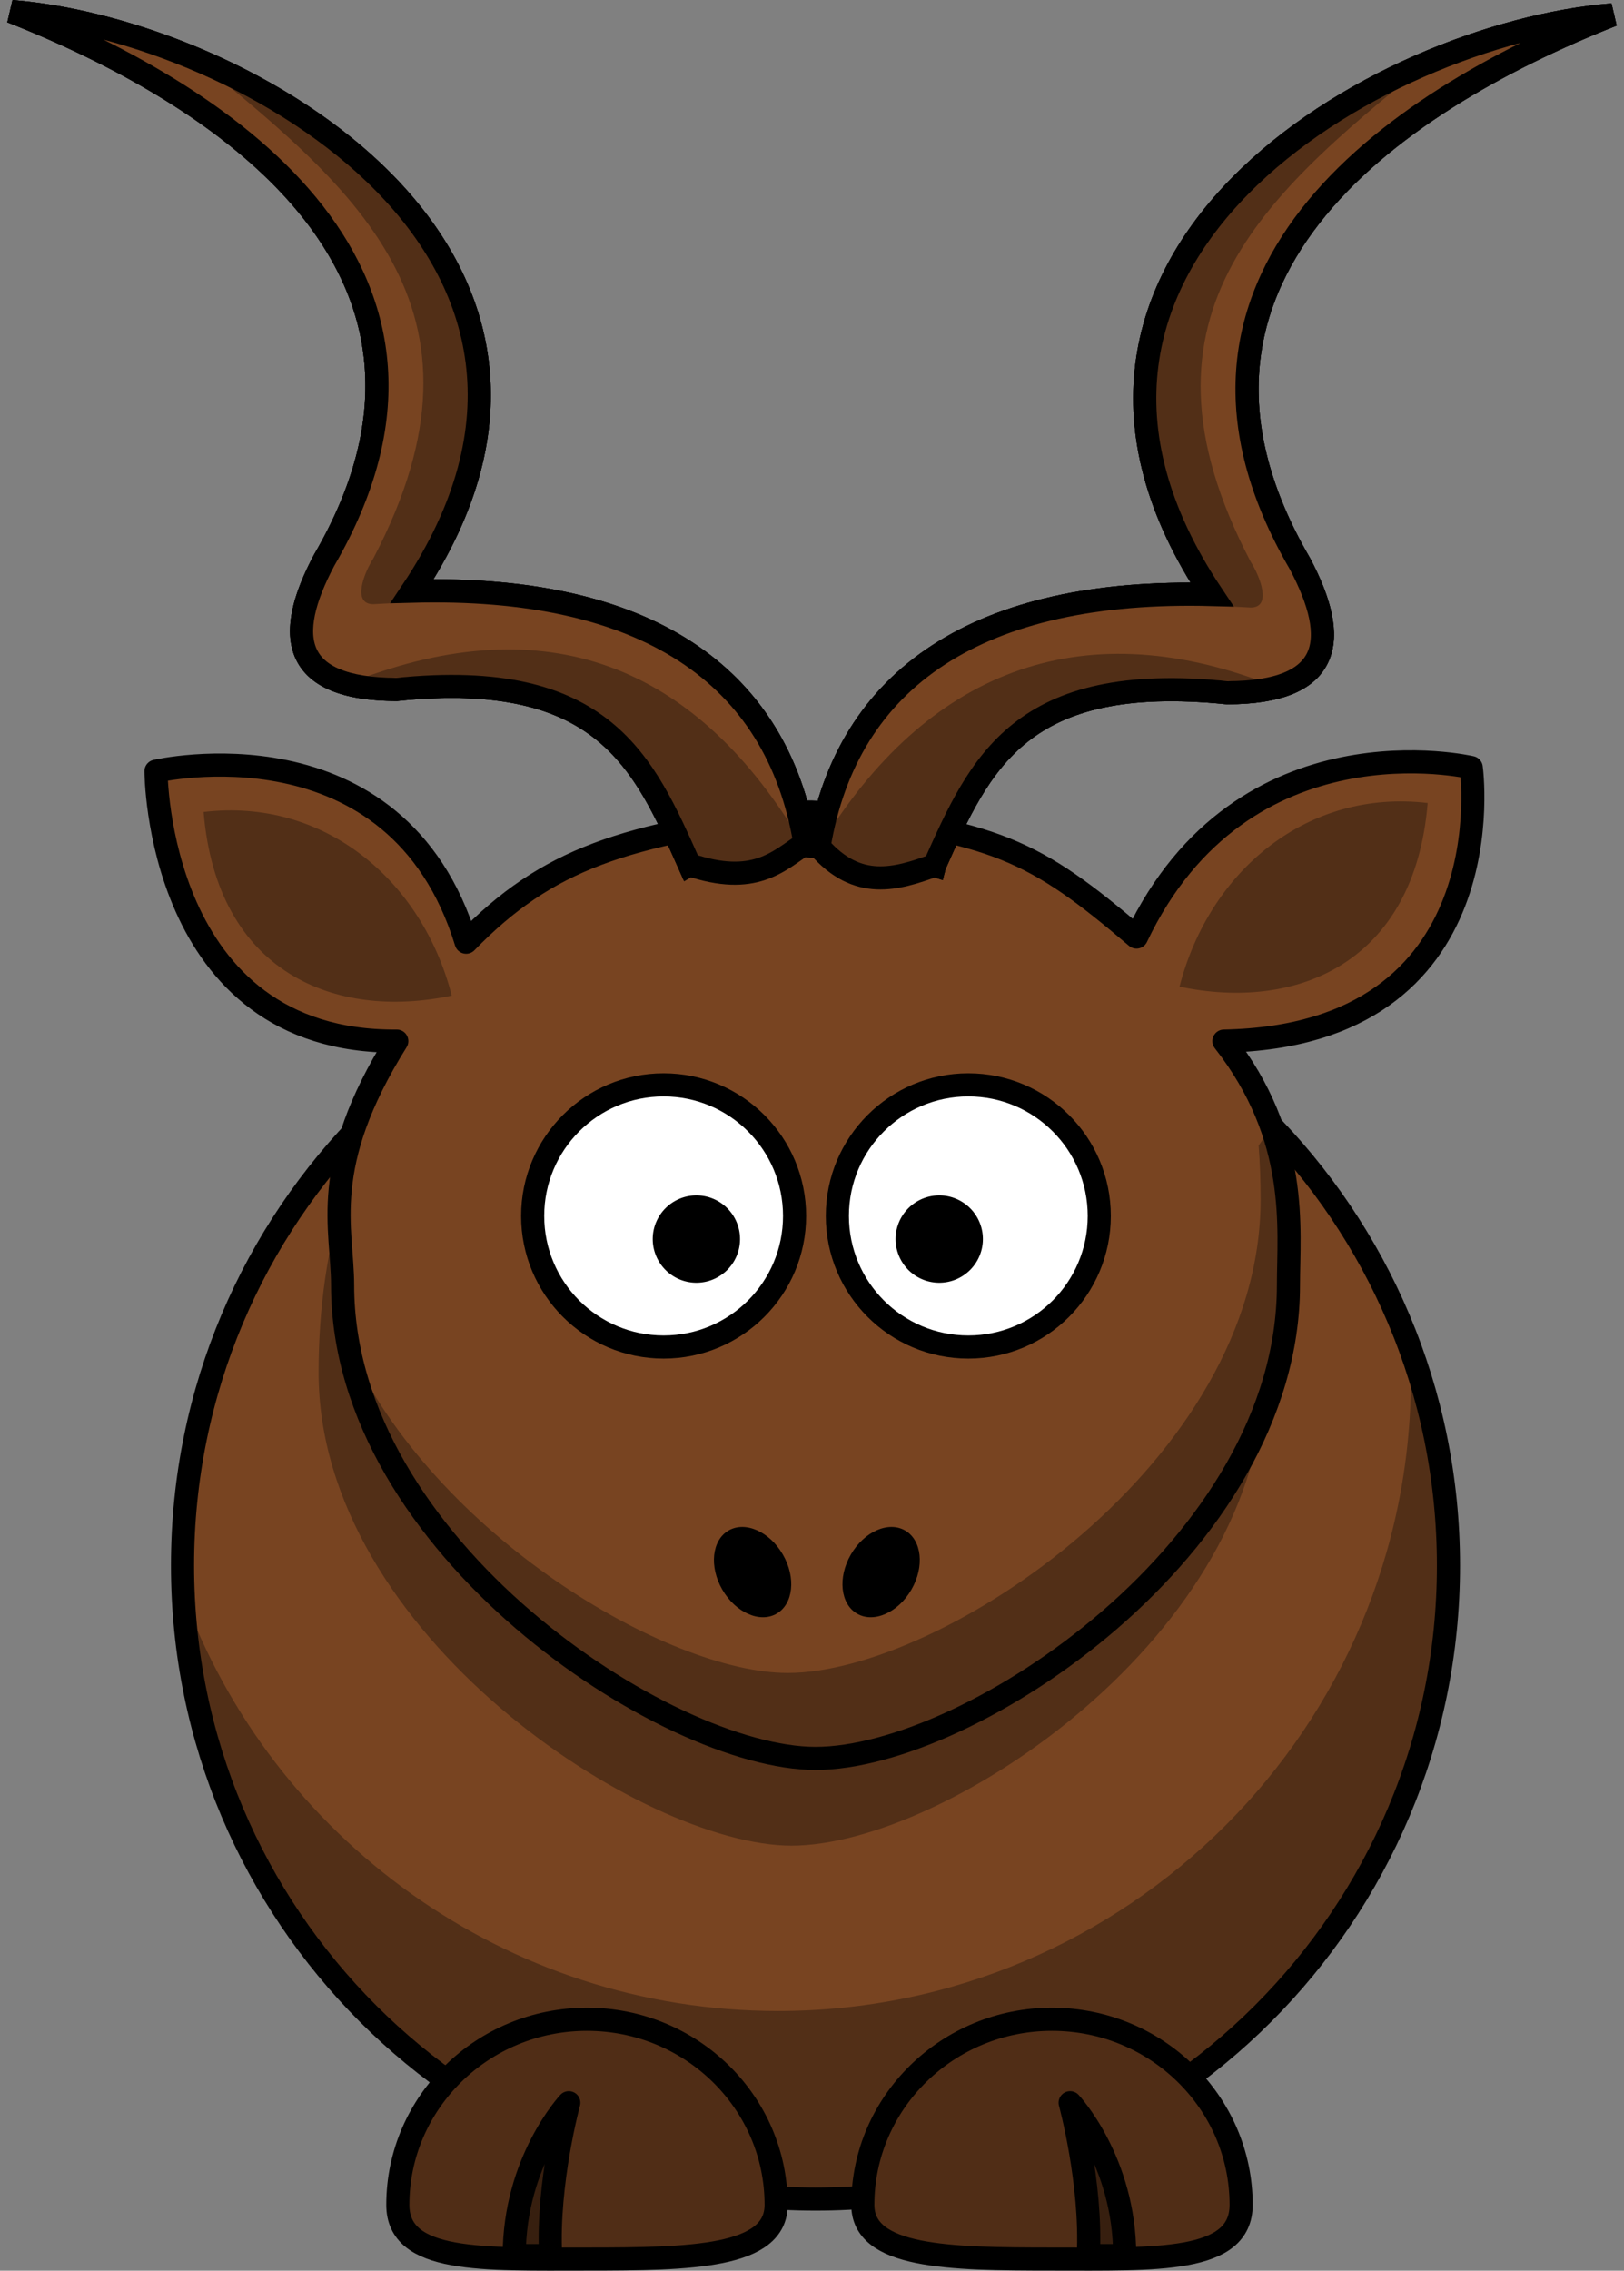 <svg xmlns="http://www.w3.org/2000/svg" viewBox="0 0 281.05 392.74" version="1.0"><rect x="0" y="0" width="281.05" height="392.74" fill="#808080" stroke="none"/><path d="M250.67 270.78c.018 60.508-49.029 109.57-109.54 109.57-60.508 0-109.55-49.061-109.54-109.57-.018-60.508 49.029-109.57 109.54-109.57 60.508 0 109.55 49.061 109.54 109.57z" stroke-linejoin="round" stroke="#000" stroke-linecap="round" stroke-width="4" fill="#784421"/><path d="M244.05 233.2c.077 1.682.125 3.393.125 5.094 0 60.464-49.067 109.53-109.53 109.53-47.262 0-87.591-30-102.94-71.97 2.654 58.113 50.674 104.47 109.44 104.47 60.464 0 109.53-49.066 109.53-109.53 0-13.201-2.338-25.87-6.625-37.593z" fill-opacity=".314"/><path d="M149.32 381.35c0 9.09 14.665 9.381 32.735 9.381s32.735.694 32.735-9.381c0-17.716-14.665-32.094-32.735-32.094s-32.735 14.378-32.735 32.094z" stroke-linejoin="round" stroke="#000" stroke-linecap="round" stroke-width="4" fill="#502d16"/><path d="M218.81 237.39c0 45.174-55.121 81.838-81.838 81.838-25.718 0-81.838-36.663-81.838-81.838 0-45.174 24.625-81.838 81.838-81.838 57.223 0 81.838 36.663 81.838 81.838z" fill-opacity=".314"/><path d="M194.64 390.13c0-16.368-9.443-26.44-9.443-26.44s3.777 13.849 3.148 26.44h6.295z" stroke-linejoin="round" fill-rule="evenodd" fill-opacity=".314" stroke="#000" stroke-width="4"/><path d="M138.48 140.48c-30.577 3.742-43.774 8.075-57.81 22.487-12.044-39.28-53.674-29.579-53.674-29.579s.034 47.007 41.674 46.684c-13.583 21.684-9.378 32.421-9.378 42.221 0 45.174 56.126 81.844 81.844 81.844 26.717 0 81.844-36.669 81.844-81.844 0-9.8 1.968-25.457-11.167-42.221 49.231-.942 42.8-47.316 42.8-47.316s-39.565-9.322-57.93 29.317c-17.536-14.911-24.42-18.461-55.546-21.593-.89-.09-1.778-.018-2.656 0z" stroke-linejoin="round" stroke="#000" stroke-linecap="round" stroke-width="4" fill="#784421"/><path d="M137.51 210.31c.004 12.519-10.144 22.67-22.663 22.67s-22.667-10.151-22.663-22.67c-.004-12.519 10.144-22.67 22.663-22.67s22.666 10.151 22.663 22.67zM190.24 210.31c.004 12.519-10.144 22.67-22.663 22.67s-22.667-10.151-22.663-22.67c-.004-12.519 10.144-22.67 22.663-22.67s22.666 10.151 22.663 22.67z" stroke-linejoin="round" stroke="#000" stroke-linecap="round" stroke-width="4" fill="#fff"/><path d="M170.1 214.31a7.554 7.554 0 11-15.108 0 7.554 7.554 0 1115.108 0zM128.07 214.31a7.554 7.554 0 11-15.108 0 7.554 7.554 0 1115.108 0z"/><path d="M219.69 195.48l-1.875 2.656c.249 3.076.344 6.203.344 9.375 0 45.174-55.127 81.844-81.844 81.844-20.706 0-61.097-23.756-76.062-56.594 7.616 40.246 57.172 71.375 80.875 71.375 26.717 0 81.844-36.669 81.844-81.844 0-9.391-1.076-18.41-3.281-26.812z" fill-opacity=".314"/><path d="M134.32 381.35c0 9.09-14.665 9.381-32.735 9.381s-32.735.694-32.735-9.381c0-17.716 14.665-32.094 32.735-32.094s32.735 14.378 32.735 32.094z" stroke-linejoin="round" stroke="#000" stroke-linecap="round" stroke-width="4" fill="#502d16"/><path d="M88.995 390.13c0-16.368 9.443-26.44 9.443-26.44s-3.777 13.849-3.148 26.44h-6.295z" stroke-linejoin="round" fill-rule="evenodd" fill-opacity=".314" stroke="#000" stroke-width="4"/><path d="M157.73 274.94c-2.293 3.973-6.5 5.839-9.397 4.166-2.896-1.672-3.385-6.249-1.09-10.22 2.293-3.974 6.5-5.84 9.397-4.167s3.384 6.249 1.09 10.221zM125 274.94c2.293 3.973 6.5 5.839 9.397 4.166 2.896-1.672 3.385-6.249 1.09-10.22-2.293-3.974-6.5-5.84-9.397-4.167s-3.384 6.249-1.09 10.221z"/><path d="M161.74 149.66c7.895-17.698 14.854-33.497 50.68-29.836 17.988-.054 19.627-9.03 12.525-22.367-28.469-48.899 15.228-79.569 54.107-94.88-40.622 3.282-108.14 42.187-69.316 100.25-40.27-1.073-63.152 14.338-67.995 43.631 6.666.52 13.333 1.037 19.999 3.204z" stroke="#000" stroke-width="4" fill="#784421"/><path d="M142.19 145.9c17.988-29.346 44.326-40.348 77.497-27.519-24.479-2.268-47.412-3.288-56.937 30.999l-20.56-3.48zM211.23 104.8c-29.513-44.799-4.33-73.735 38.471-96.01-29.928 24.122-56.057 44.798-33.271 88.349 1.665 2.6 3.735 7.96 0 7.94l-5.2-.28z" fill-opacity=".314"/><path d="M119.31 149.56c-7.89-17.7-14.85-33.97-50.678-30.31-17.987-.06-19.627-9.03-12.525-22.37C84.576 47.981 40.878 17.312 2 2c40.622 3.282 108.14 42.187 69.316 100.25 40.27-1.073 63.152 14.338 67.995 43.631a110.984 110.984 0 00-19.999 3.678z" stroke="#000" stroke-width="4" fill="#784421"/><path d="M137.91 144.38c-17.99-29.35-43.375-39.4-76.546-26.58 24.479-2.268 47.412-2.814 56.937 31.473l19.612-4.903zM69.824 104.22c29.513-44.797 4.33-73.733-38.471-96.008C61.281 32.334 87.41 53.01 64.624 96.561c-1.665 2.6-3.735 7.96 0 7.94l5.2-.28zM204.13 170.65c5.198-20.184 22.256-34.217 42.944-31.761-2.301 27.827-22.814 36.027-42.944 31.761zM78.179 172.2c-5.198-20.18-22.256-34.22-42.944-31.76 2.301 27.827 22.814 36.027 42.944 31.761z" fill-opacity=".314"/><path d="M119.31 149.56c-7.89-17.7-14.85-33.97-50.678-30.31-17.987-.06-19.627-9.03-12.525-22.37C84.576 47.981 40.878 17.312 2 2c40.622 3.282 108.14 42.187 69.316 100.25 40.27-1.073 63.152 14.338 67.995 43.631a110.984 110.984 0 00-19.999 3.678z" stroke="#000" stroke-width="4" fill="#784421"/><path d="M137.91 144.38c-17.99-29.35-43.375-39.4-76.546-26.58 24.479-2.268 47.412-2.814 56.937 31.473l19.612-4.903zM69.824 104.22c29.513-44.797 4.33-73.733-38.471-96.008C61.281 32.334 87.41 53.01 64.624 96.561c-1.665 2.6-3.735 7.96 0 7.94l5.2-.28z" fill-opacity=".314"/><path d="M119.31 149.56c-7.89-17.7-14.85-33.97-50.678-30.31-17.987-.06-19.627-9.03-12.525-22.37C84.576 47.981 40.878 17.312 2 2c40.622 3.282 108.14 42.187 69.316 100.25 40.27-1.073 63.152 14.338 67.995 43.631-4.637 3.138-8.822 7.449-19.999 3.678z" stroke="#000" stroke-width="4" fill="#784421"/><path d="M137.91 144.38c-17.99-29.35-43.375-39.4-76.546-26.58 24.479-2.268 47.412-2.814 56.937 31.473 7.676 1.022 14.461-.033 19.612-4.903zM69.824 104.22c29.513-44.797 4.33-73.733-38.471-96.008C61.281 32.334 87.41 53.01 64.624 96.561c-1.665 2.6-3.735 7.96 0 7.94l5.2-.28z" fill-opacity=".314"/><path d="M161.74 149.66c7.895-17.698 14.854-33.497 50.68-29.836 17.988-.054 19.627-9.03 12.525-22.367-28.469-48.899 15.228-79.569 54.107-94.88-40.622 3.282-108.14 42.187-69.316 100.25-40.27-1.073-63.152 14.338-67.995 43.631 6.666.52 13.333 1.037 19.999 3.204z" stroke="#000" stroke-width="4" fill="#784421"/><path d="M142.19 145.9c17.988-29.346 44.326-40.348 77.497-27.519-24.479-2.268-47.412-3.288-56.937 30.999l-20.56-3.48zM211.23 104.8c-29.513-44.799-4.33-73.735 38.471-96.01-29.928 24.122-56.057 44.798-33.271 88.349 1.665 2.6 3.735 7.96 0 7.94l-5.2-.28z" fill-opacity=".314"/><path d="M161.74 149.66c7.895-17.698 14.854-33.497 50.68-29.836 17.988-.054 19.627-9.03 12.525-22.367-28.469-48.899 15.228-79.569 54.107-94.88-40.622 3.282-108.14 42.187-69.316 100.25-40.27-1.073-63.152 14.338-67.995 43.631 6.666 7.613 13.333 5.638 19.999 3.204z" stroke="#000" stroke-width="4" fill="#784421"/><path d="M142.19 145.9c17.988-29.346 44.326-40.348 77.497-27.519-24.479-2.268-47.412-3.288-56.937 30.999-6.854 1.011-13.707 2.09-20.56-3.48zM211.23 104.8c-29.513-44.799-4.33-73.735 38.471-96.01-29.928 24.122-56.057 44.798-33.271 88.349 1.665 2.6 3.735 7.96 0 7.94l-5.2-.28z" fill-opacity=".314"/></svg>
